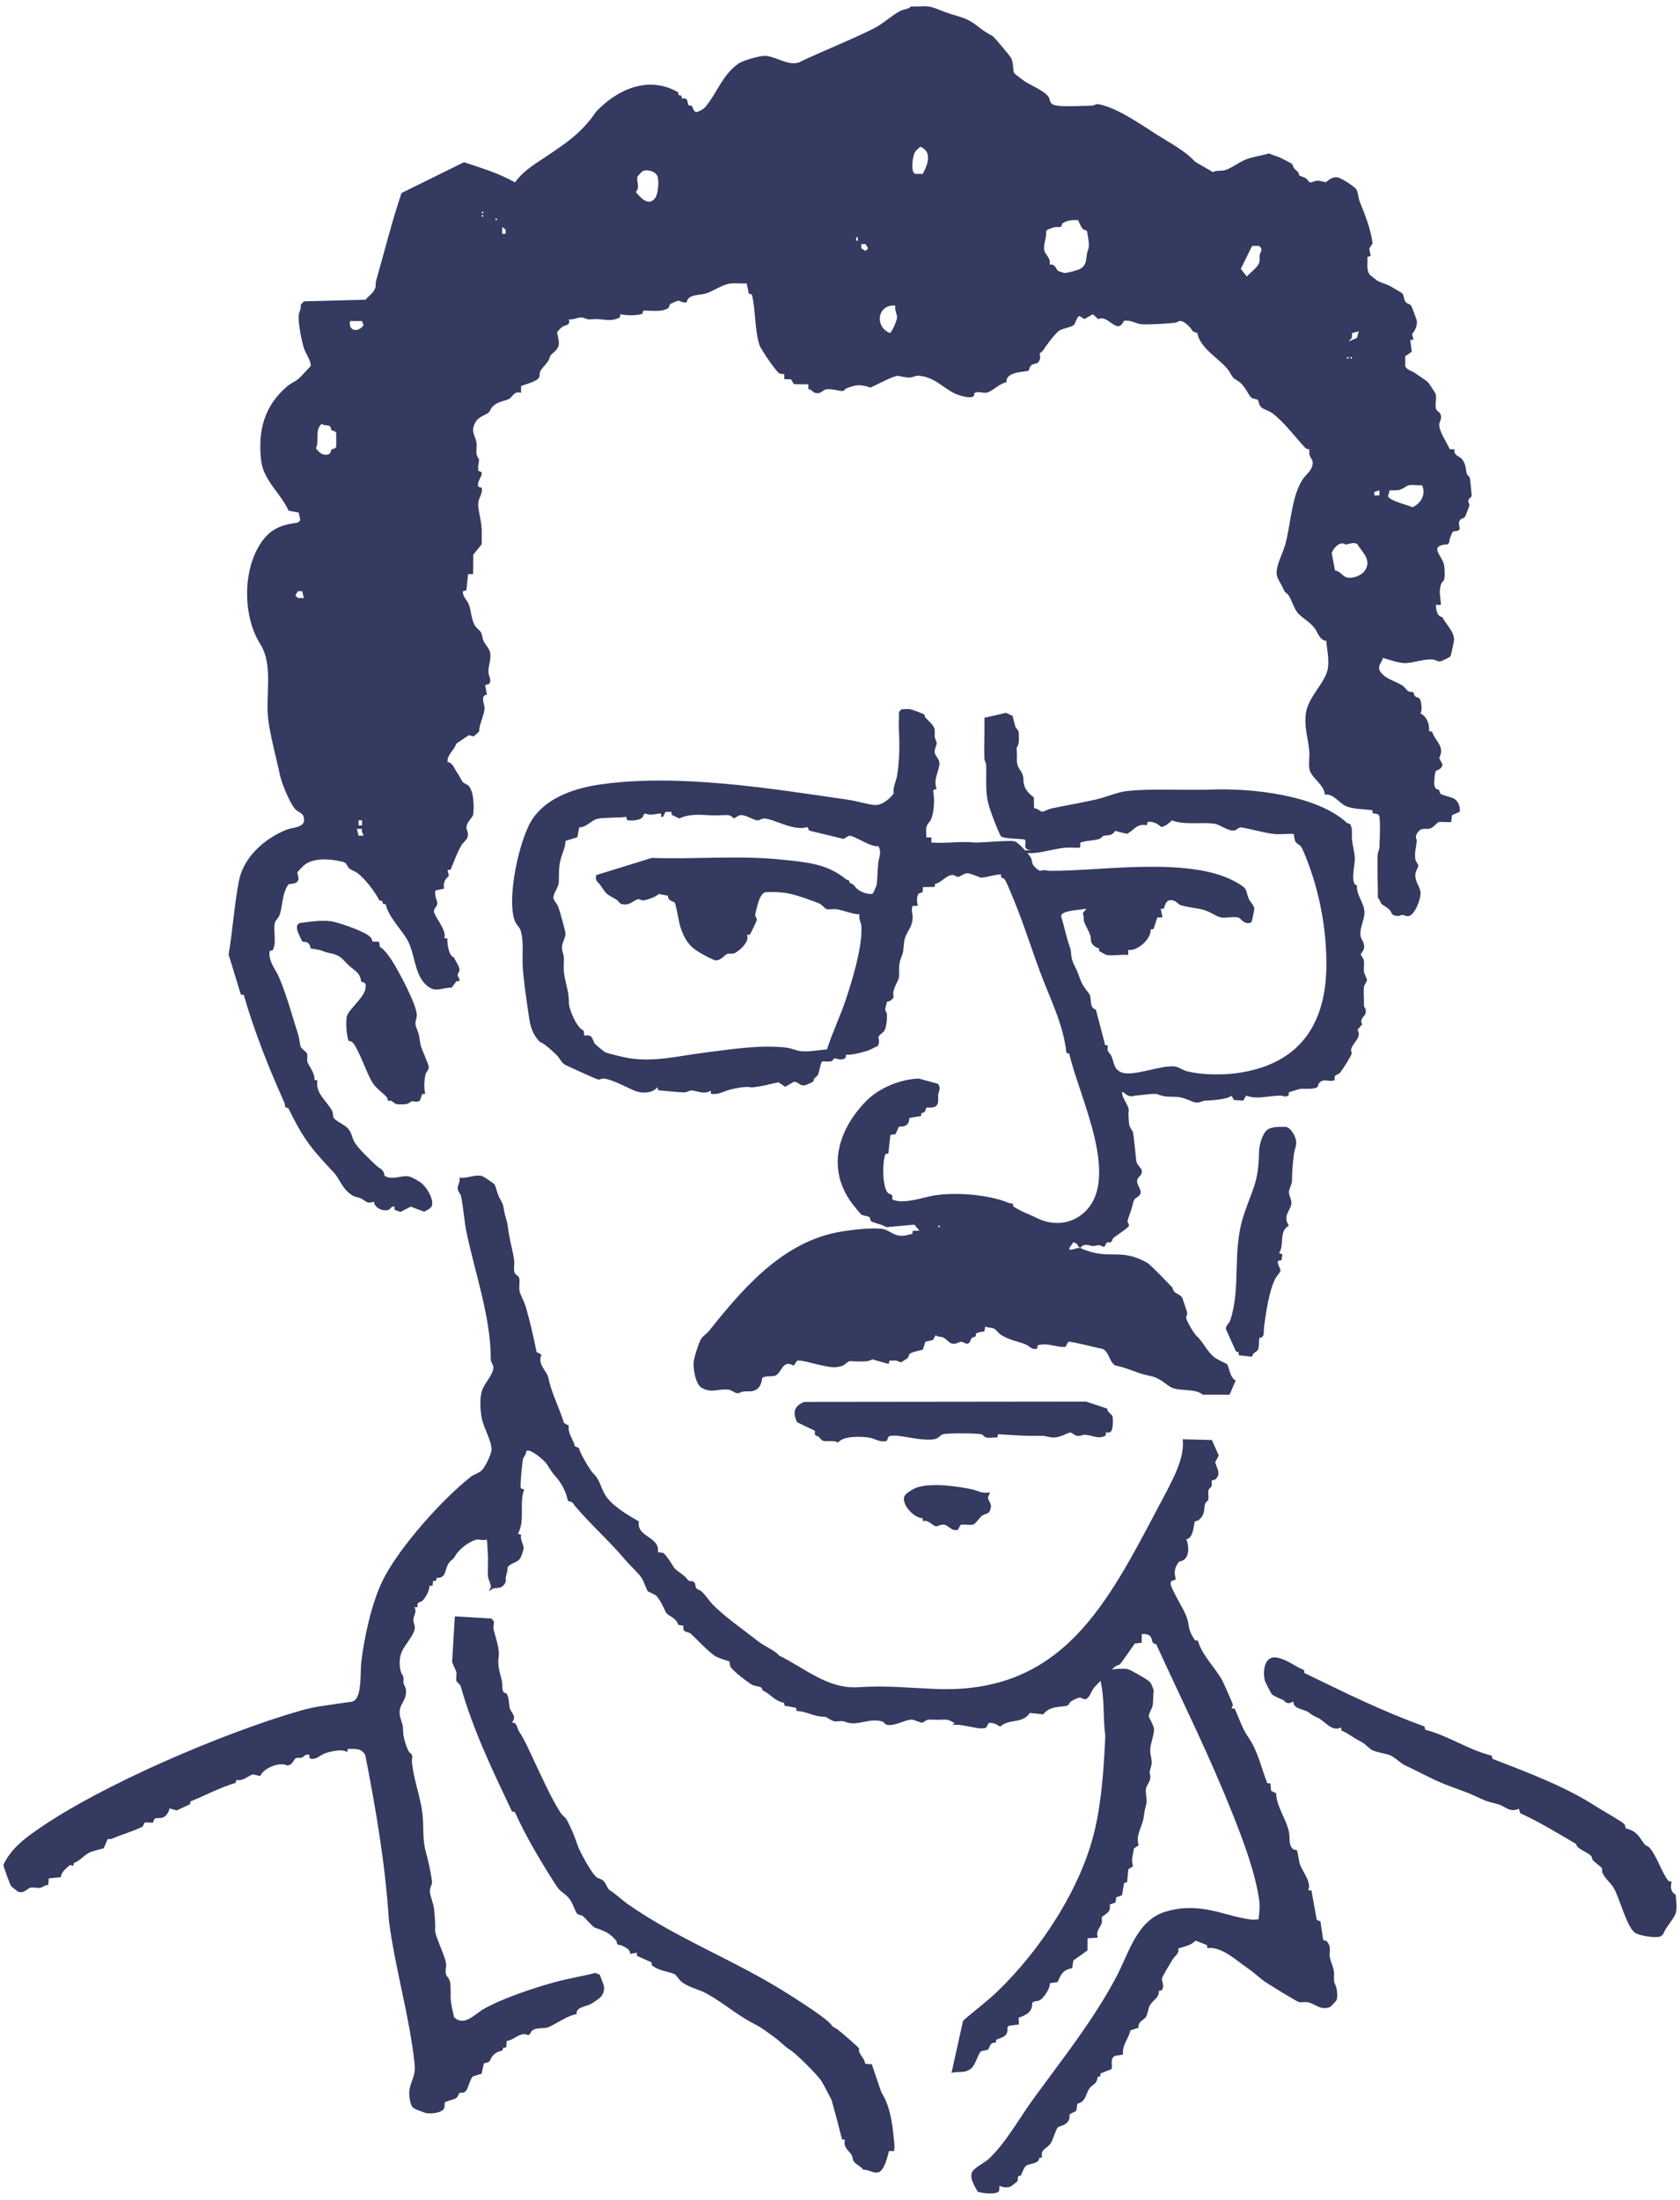 <svg xmlns="http://www.w3.org/2000/svg" id="Layer_1" version="1.1" viewBox="0 0 978.03 1280.271">
  <defs>
    <style>
      .st0 {
        fill: #343a60;
      }
    </style>
  </defs>
  <g id="TzsZu3.tif">
    <g>
      <path class="st0" d="M540.231,3.743c2.846.281,5.951,1.771,8.637,2.809,8.591,3.32,12.969,2.935,20.186,8.639,3.791,2.996,4.948,3.633,9.012,5.958.705.403,9.75,11.225,10.456,12.435,1.647,2.824,1.023,7.719,1.926,9.021.222.321,5.367,4.281,6.157,4.791,3.373,2.177,11.46,5.472,13.846,9.046,1.181,1.77.132,4.031,4.089,4.868,4.738,1.003,15.327.255,20.795.197,1.537-.016,2.864-1.041,3.774-.904,10.472,1.574,25.162,11.9,34.154,17.632,7.595,4.842,16.898,9.604,22.401,15.871l10.451,6.057c2.232-1.147,4.539-.565,6.677-1.032,3.163-.69,8.948-4.952,12.561-6.351,4.362-1.688,9.034-2.107,13.472-3.495,2.047,1.038,4.436,1.568,6.491,2.498,1.223.554,6.202,3.064,6.8,3.646,1.012.985-.044,1.901,3.142,4.303.986.743.765,1.994,1.126,2.376.279.294,2.721.942,3.825,1.658.909.59,1.785,2.245,2.606,2.42.622.132,2.362-.867,3.832-.983,2.173-.172,4.288.844,5.052.809.841-.039,2.934-3.262,6.948-2.78,2.0.24,10.021,5.394,10.952,6.976,1.166,1.979,1.125,4.994,1.933,7.024,3.361,8.435,6.155,15.102,7.564,24.347l-1.975,3.1.866,4.312-1.982.576c.288,3.29-.781,7.803,1.522,10.433.187.213,4.219,3.361,4.47,3.492,2.725,1.421,5.367,1.704,8.965,3.974,1.142.721,5.36,3.135,5.551,3.407.789,1.122.689,3.674,1.916,5.051.841.943,2.456,1.068,3.054,1.923.36.515,3.164,7.88,3.29,8.669.444,2.77-.877,5.874-2.771,7.918l.89,3.319-1.908.082.892,6.862-3.815,2.657-0,5.76c1.006,2.299,3.574,2.568,5.229,3.729,2.34,1.642,6.229,3.994,8.14,5.794.537.506,4.204,6.201,4.325,6.623.719,2.492-.492,6.288.224,8.732.401,1.369,2.631,1.839,2.919,4.063.304,2.342-1.066,3.694-1.062,4.999.014,4.483,4.445,10.23,6.092,14.348l2.851.121c-.646,3.893,2.729,3.577,4.51,5.946,2.39,3.179,1.775,5.382,2.626,8.321.279.965,1.656,1.337,1.897,3.079.193,1.39,1.019,9.396.869,9.876-.273.874-1.586,1.374-1.824,2.233-.371,1.335.612,2.193.598,2.852-.015.699-2.468,6.977-2.811,7.313-.743.727-2.728.217-3.378,3.136l.52,3.423c-.478,1.86-3.464,1.309-3.851,1.659-.668.606-2.48,5.007-2.204,6.253l-.851,1.14c-11.836.784-3.139,6.695-2.205,12.078.346,1.992.484,5.864.205,7.816-.242,1.689-1.503,2.021-1.868,3.108-1.609,4.793-.369,7.559-.151,12.273l-2.992.014c.227,2.793.612,6.691,3.814,7.132,2.036,4.252,6.842,8.177,6.807,13.267-.005.702-1.736,8.945-2.111,9.502-.451.669-5.082,2.928-6.03,2.995-1.679.119-2.662-.915-3.965-1.055-5.247-.564-10.908,1.8-15.904,2.047-3.707.184-9.752-1.993-13.428-3.039-.548,2.837-2.98,3.778-1.928,7.367,3.015,5.012,8.823,5.848,13.207,8.687,1.455.942,2.597,2.838,3.604,3.376,1.053.562,2.565.308,2.881.592.272.245.131,1.539,1.084,2.382.637.563,2.047.64,2.572,1.425,1.059,1.582,1.65,6.658.458,8.453,3.768,2.037,5.286,5.95,5.054,10.449l1.715.19c1.821,5.697,7.785,8.702,4.111,15.307l1.994,3.86c-.571,3.04-3.271,3.118-3.818,3.703-.755.807-1.232,6.663-.95,8.2.579,3.149,2.089,2.293,2.629,2.794.447.414.294,1.774,1.131,2.383,1.193.867,5.635,1.752,7.364,2.602,2.765,1.36,4.043,4.858,3.646,7.782l-4.506,1.973-.474,4.012c-.331.366-5.732-.371-7.354.106-1.239.364-2.807,3.214-5.229,3.729-2.921.621-4.557-.885-6.813,2.143-2.261,3.034-.515,3.49-.673,5.289-.279,3.186-1.369,6.389-.842,10.142.225,1.605,1.775,3.223,1.774,3.958-.001.835-1.375,2.996-1.591,4.154-.931,5.002,2.785,7.853,2.89,11.785.097,3.638-3.13,12.308-6.637,13.347-1.814.537-2.897-.573-3.888-.577-.975-.004-1.821.912-3.839.533-2.992-.562-2.334-2.027-3.583-3.386-1.619-1.763-4.086-2.842-4.858-3.622-.425-.429-.925-2.732-2.037-3.438.001-8.244-.402-16.558-.162-24.8.053-1.806,1.012-3.07,1.081-4.89.138-3.658.642-15.225-.108-17.89-.551-1.958-3.434-1.291-3.819-1.705l-.164-1.738c-4.811-.701-11.594-.483-15.844-2.609-3.956-1.979-6.962-7.211-11.926-6.487.035-5.406-7.794-9.749-8.847-14.542-.699-3.18.153-7.407-.145-10.802-.648-7.396-3.065-13.686-1.996-21.895,1.255-9.643,11.378-17.808,12.77-26.044.933-5.522-.468-10.826-.888-16.178-4.107-.552-4.804-4.872-6.879-7.553-2.615-3.379-7.043-5.812-9.487-8.428-2.545-2.725-3.982-8.823-5.94-10.993-2.006-2.224-1.115.203-2.971-3.969-.97-2.18-3.245-5.272-3.536-7.421-.712-5.251,3.323-12.1,4.773-17.149,3.368-11.727,3.706-28.412,10.302-38.463,1.773-2.702,4.912-4.757,5.713-8.228.694-3.008-1.012-3.776-1.71-5.999-.327-1.042.095-2.904-.239-3.233-.238-.236-1.53-.076-2.422-1.05-5.636-6.157-12.12-14.81-18.872-19.957-1.98-1.509-5.027-2.189-6.508-3.446-1.465-1.243-1.597-3.889-2.088-4.379-.471-.47-3.215-.713-3.734-1.251-1.95-2.016-3.619-6.432-6.586-8.835-3.972-3.215-3.031-.797-5.981-5.962-3.935-6.888-17.179-13.066-18.891-22.908-3.499-.991-2.605-1.239-4.011-2.918-1.245-1.487-4.018-4.085-5.967-4.058-.975.014-1.912.918-2.993,1.04-4.663.53-15.453,1.195-19.733.838-2.932-.245-6.593-2.779-10.083-1.881-3.942,8.585-9.185-4.11-14.868-1.019l-3.153-2.904-4.92,2.81-2.992-1.82c-1.849,1.071-2.045,4.562-3.44,5.506-1.622,1.097-6.075,1.804-8.015,2.933-2.375,1.382-7.927,8.866-9.459,11.439-.487.818-1.654,1.34-2.037,1.995-.307.525,1.023,2.68-.895,5.028-.904,1.107-2.424.815-3.537,1.438-1.751.98-1.739,3.096-2.059,3.418-1.035,1.039-13.632.138-12.977,6.931-4.011.476-7.989,5.209-11.471,5.966-2.164.471-4.738-1.062-7.233.253l-.213,1.677c-1.783,1.85-8.493-.2-10.853-1.291-6.999-3.236-12.023-9.787-21.403-10.522-1.579-.124-3.062.91-4.906,1.085-2.816.267-6.547-1.256-7.851-.94-3.466.839-11.654,5.142-15.212,6.8-6.035-2.095-8.783-1.674-14.298.582-.506.207-.88,1.149-1.614,1.381-3.36.015-6.229-1.444-9.877-.926-2.198.312-2.949,3.103-6.827,1.906-1.019-.315-1.834-2.145-3.513-1.966l-.096-2.891-8.378-.074-1.63-2.85-3.909-.071-.046-2.941c-1.051-.034-1.978.002-2.961-.517-1.825-.964-10.73-14.025-11.483-16.392-2.854-8.98-2.146-20.071-4.389-29.334l-1.852-.693-1.181-5.846c-3.343.205-6.981-.384-10.271.173-4.067.688-9.341,4.326-13.299,5.612-3.938,1.28-10.574.307-11.32,5.107-1.786.846-4.13-1.015-5.271-.835-.243.038-4.31,1.857-4.48,2.035-.495.52.028,1.813-1.768,2.706-3.896,1.938-9.466.875-13.767,1.076l-.638,1.878c-4.129,1.028-8.504,1.006-12.806.204l-.163,1.761c-3.536,2.105-7.252,1.615-11.324,1.183-3.768-.4-4.199.023-6.962.024-1.012 0-2.283-.985-3.955-1.079-2.704-.152-4.761,1.419-7.472,1.069.768,3.87-1.476,2.729-3.99,4.473-1.056.732-2.094,2.063-2.94,3.076,1.019,5.324,2.532,8.032-2.088,11.84-2.874,2.369-1.318,1.751-3.081,4.843-1.098,1.925-3.723,4.037-4.695,6.251-.368.837.009,2.116-.62,3.361-1.176,2.326-7.881,3.889-10.441,4.986l-.04,3.941c-4.083-1.327-4.906,2.468-6.939,3.513-2.887,1.482-6.292,1.297-9.525,4.41-1.155,1.113-1.458,2.702-2.432,3.54-1.963,1.687-5.619,2.277-7.495,5.444-3.371,5.692-.058,7.903.514,12.447.268,2.134-.466,4.943.114,6.852,1.002,3.303,1.833.492.874,6.085-.162.944.079,1.995-.04,2.966l2.064,1.026c.339,2.8-3.091,5.162-1.932,8.39l1.945.581c.637,4.105-2.289,6.069-2.083,9.958.26,4.923,2.143,10.017,2.085,15.848-.023,2.348-.078,4.692-.016,7.04l-4.9,6.048-.109,11.326-2.948.048-.981,9.381-1.985.584c-.432,3,2.424,5.018,3.472,7.868,1.319,3.588,1.382,8.186,3.233,11.695,1.071,2.029,2.902,2.905,3.703,4.26.858,1.452.93,3.821,1.66,5.307.947,1.928,3.18,4.117,3.657,6.296.983,4.497-1.195,7.882-.889,11.838.144,1.863,1.07,3.133,1.087,4.929l-.499,1.551-2.514.97,1.008,5.425c-4.082.747-1.351,5.361-1.367,7.978-.023,3.587-3.186,9.355-3.118,13.466l-3.14,2.896-2.898-.718-7.29,4.901c-1.162,3.866-5.538,6.545-5.084,10.762,2.86.115,3.965,3.772,5.465,5.988,1.412,2.087,1.811,3.006,2.95,5.012.88,1.55,3.03,1.822,4.009,2.958,2.877,3.337,3.091,12.198,2.502,16.466-.265,1.918-3.346,3.81-3.894,7.124-.327,1.974,1.312,3.156.757,5.647-.489,2.192-2.727,3.519-3.729,5.243-2.592,4.459-4.276,9.451-6.286,14.171l-1.764.157.769,3.482c-2.614,2.289-3.253,3.834-2.837,7.404l-4.925,1.048c-.973,2.581.983,5.708,1.016,7.448.03,1.592-1.76,2.995-1.949,4.108-.532,3.138,7.855,11.416,5.995,16.221l1.785.131c-.068,3.444.828,10.241,3.874,11.036.749,2.091,3.257,5.127,3.228,7.301-.014,1.052-1.057,1.957-1.064,3.002-.008,1.147,1.382,2.129,1.001,3.443l-1.764.178-2.789,3.731c-5.1-.213-8.629,2.806-13.321-.408-8.087-5.539-7.745-17.768-11.751-26.068-3.342-6.924-11.559-14.157-13.294-22.08l-1.644-.298-.393-1.603-1.616-.327c-2.546-4.957-8.121-12.35-12.605-15.809-1.617-1.247-3.687-1.677-5.035-2.925-1.801-1.667-.771-3.059-4.108-3.849-6.612-1.567-16.05-2.476-21.761,1.798-.693.519-4.244,4.163-4.258,4.471-.062,1.304,2.338,5.194-1.816,6.383-2.763.791-2.978-.89-4.835,3.12-2.273,4.907-2.12,10.905-3.685,15.228-.649,1.792-2.428,3.393-2.683,4.277-1.242,4.308,1.117,11.429-1.258,16.206l-1.89.617c-.74,6.161,3.5,10.462,5.559,15.359,4.619,10.986,7.551,22.157,11.191,33.594.622,1.954.728,4.841,1.351,6.611.566,1.609,3.334,2.845,3.736,4.226.43,1.477-.218,3.288.209,4.766.476,1.645,4.443,6.419,4.055,10.432l1.721.184c-1.333,7.671,5.628,12.1,8.586,17.818.676,1.307.263,2.719.934,4.042.859,1.693,6.527,4.02,8.511,6.419,2.028,2.453,2.18,5.249,3.451,7.496,2.238,3.958,9.362,10.572,12.927,13.945,1.879,1.777,4.373,2.02,4.616,5.833,4.855,3.027,10.454-.849,14.87.563,1.533.49,5.111,2.478,6.443,3.507,3.196,2.468,7.515,9.336,6.342,13.353-.459,1.574-3.131,2.703-4.508,3.506l-7.838-2.96-5.965,3.093-3.365-1.216-.132-1.815c-1.887-.619-2.299,1.485-3.582,1.868-3.209.958-8.111-1.222-8.374-4.838-4.378,1.545-4.634-.503-7.592-1.86-1.974-.906-3.672-.66-6.293-2.665-4.889-3.738-6.073-8.776-9.474-12.422-4.875-5.224-9.442-9.997-13.929-15.93-5.192-6.866-8.738-13.946-12.667-21.725-2.581.089-1.433-1.373-2.24-3.167-9.013-20.052-17.503-41.43-23.579-62.568l-1.697-.197-7.119-23.28c2.368-13.989,3.321-28.944,5.979-42.797,2.671-13.922,14.995-24.799,27.826-29.901,2.759-1.097,9.524-1.174,10.028-4.904.692-5.12-3.247-4.62-5.491-7.506-2.959-3.806-7.494-14.608-8.478-19.388-2.015-9.783-6.133-24.519-6.967-33.836-1.22-13.637,2.954-30.639-4.453-42.32-9.739-15.357-10.267-40.204-1.374-56.058,5.588-9.962,11.823-13.258,23.168-14.654l1.516-1.402-.969-4.458-5.859-1.106c-4.496-10.033-14.687-17.612-16.008-29.276-1.984-17.519,1.906-31.876,15.404-43.313,1.719-1.456,4.3-2.475,6.022-3.931,2.647-2.238,4.905-5.152,7.378-7.592.675-2.353-2.925-7.591-3.734-10.033-1.525-4.601-3.591-15.113-3.171-19.719.151-1.656,1.564-3.706,1.11-5.856l1.848-2.133,35.895-.936c1.913-2.251,4.978-4.211,5.787-7.151.323-1.174-.004-2.465.335-3.645,4.917-17.115,9.159-34.478,14.874-51.307l36.358-17.935c10.141,3.386,20.384,6.457,29.724,11.769,4.194-6.024,10.035-9.704,16.059-13.719,12.535-8.354,22.575-14.712,31.189-27.533,12.661-13.235,30.65-21.031,47.668-11.232l.331,1.612,1.604.393.287,1.67c4.196-.897,2.72,2.757,4.061,3.977.304.276,1.276-.049,1.624.271.542.498.967,3.206,2.667,3.702,2.733-.978,4.122-1.573,5.962-3.877,6.302-7.894,9.514-17.973,18.459-24.338,2.692-1.915,12.161-4.571,15.412-4.57,6.075.001,13.145,5.796,19.734,3.882,14.205-6.808,29.079-12.532,43.175-19.531,6.279-3.118,11.38-8.239,16.244-10.629,1.878-.923,4.646-.888,5.955-2.505,3.235.223,6.778-.313,9.954,0ZM537.178,101.202c2.925-5.306,5.73-12.781-1.381-15.838-1.154,1.158-2.599,2.125-3.364,3.629-1.187,2.334-2.394,11.437.399,12.206l4.346.002ZM374.599,99.384c-.65.19-3.298,2.828-3.491,3.471-.804,2.674,1.691,5.996-.951,8.882,2.904,3.535,7.463,8.641,11.291,3.45,1.739-2.358,2.199-9.606,1.399-12.32-.87-2.95-5.393-4.318-8.248-3.483ZM280.923,123.16c-.646,0-.646.995,0,.995s.646-.995,0-.995ZM280.923,125.151c-.646,0-.646.995,0,.995s.646-.995,0-.995ZM288.886,127.141c-.646,0-.646.995,0,.995s.646-.995,0-.995ZM627.762,128.201c-3.248-.388-6.756.066-9.43,1.924-.308,3.173-2.193,1.58-4.765,2.166-1.108.253-2.472,1-3.696,1.279l-.884,1.107c.422,3.8-1.65,7.134-1.094,10.904.348,2.365,4.191,4.854,3.061,8.38,3.649-.374,3.837,2.86,4.864,3.585.296.209,3.267,1.246,3.737,1.322,1.26.205,8.039-1.631,9.279-2.358,3.902-2.286,3.378-5.531,3.969-8.969.228-1.326.886-2.292,1.037-3.934.269-2.934-.578-5.987-.996-8.918-.125-.875-1.645-.554-2.547-1.545-.843-.926-2.207-3.583-2.536-4.943ZM294.36,136.097l-.001-2.486-1.988-1.494-.001,3.98,1.989 0ZM499.417,140.077v-1.989h-.992v1.989h.992ZM501.41,142.069l.001,2.486,2.485,1.494,1.495-1.494-1.494-2.484-2.486-.001ZM728.919,143.12l-6.582,13.381,3.541,4.472c2.012-2.486,6.646-5.475,7.32-8.601.29-1.346-.042-2.629.144-3.836.324-2.104,2.392-3.657-.544-5.424l-3.879.008ZM521.317,177.891c-10.178-1.079-12.582,11.795-3.476,15.868,1.425.009,4.097-7.008,4.355-8.589.331-2.029-1.685-4.776-.879-7.279ZM210.739,186.865l-6.962-.015c-1.127,6.028,4.751,6.778,7.89,2.49l-.928-2.475ZM789.907,196.675l1.169-3.855-3.938,1.04-.154,2.857-1.878,2.072,4.801-2.116ZM784.607,207.748c-.646,0-.646.995,0,.995s.646-.995,0-.995ZM786.598,207.748c-.646,0-.646.995,0,.995s.646-.995,0-.995ZM192.998,250.368c-.411-.411-.255-1.799-1.097-2.377-1.204-.827-3.313-.014-4.564-1.307-4.375,3.633-1.199,9.659-3.412,14.196,1.892,2.557,3.924,4.525,7.35,3.531,1.431-.415,1.245-2.281,1.722-2.757.487-.486,2.313-.256,2.746-1.735l-0-7.815c-.432-1.478-2.256-1.248-2.744-1.737ZM827.878,282.415c-2.368.177-5.203-.381-7.464-.061-1.567.222-3.731,2.414-6.117,2.84-1.774.317-3.511.121-5.278.203l-.97,3.348c.775,2.7,11.33,5.127,14.238,6.478,5.011-2.119,8.006-7.757,5.591-12.808ZM803.022,288.354l-.001-2.985-2.986.996.002,1.988,2.985 0ZM777.207,332.075c2.306-.044,4.839,3.434,6.522,3.927,3.483,1.02,8.791-.899,10.818-3.875,4.169-6.122-1.267-10.437-4.414-15.461-2.013-1.391-4.699.062-6.519.195-.595.043-1.439-.807-2.819-.547-2.45.463-4.67,3.282-5.541,5.525l1.953,10.237ZM175.906,344.081l-2.487.003-1.494,2.484,1.521,1.466,3.454.028-.994-3.982ZM210.744,477.433h-1.989v2.984h1.989v-2.984ZM210.733,482.407l-2.973.001,1.009,3.975,2.972.003c-.688-1.344-1.289-2.366-1.008-3.98Z"></path>
      <path class="st0" d="M538.096,415.879c.314.317.204,1.336.643,1.8,1.709,1.804,4.828,4.288,5.326,6.66.351,1.669-.059,3.266.141,4.835.138,1.084.967,1.986,1.052,3.002.161,1.926-1.413,3.515-1.084,5.972.224,1.67,2.691,3.637,2.712,5.944.042,4.725-3.816,9.448-1.635,14.908l-2.069,1.028c1.023,4.706.695,12.285-1.114,16.752-.661,1.631-2.518,2.707-2.846,5.116-.234,1.714.162,3.702.018,5.474l2.961.034.034,2.961c8.086.67,17.455-.897,25.37.004,2.636.3,21.173-1.7,23.552-.548,2.224,1.077,8.113,7.591,9.159,9.792.5,1.052.277,2.22,1.061,3.665.819,1.508,2.629,2.846,4.142,3.641,2.019-.984,3.985-.096,6.032-.082,30.088.2,82.745-8.886,109.315,7.312,5.749,3.504,4.046,3.555,6.074,8.855.756,1.977,2.666,3.273,3.207,5.458.231.935-1.333,8.005-1.702,8.405-4.172,1.704-5.805-2.344-7.542-2.852-2.891-.846-7.781.623-10.726-.224-3.397-.977-6.21-3.87-12.061-4.86-3.84-.65-7.1-1.055-10.829-2.111-1.026-.291-2.545-2.345-4.233-2.734-3.894-.898-4.485,1.54-5.523,4.723l-1.782.157.967,4.943-2.957.036-2.213,6.799-1.699.203c.298,4.233-4.105,8.898-7.718,10.728-1.832.928-3.145,1.441-5.307,1.159l-.032,2.967c-3.904-.41-8.71.568-12.46.031-.491-.07-4.127-2.035-4.299-2.217-.305-.322 0-1.264-.304-1.593-.304-.329-1.519-.457-2.363-1.15-3.313-2.72-1.748-3.589-2.61-6.364-.783-2.517-2.9-5.741-3.684-8.258-.422-1.355.17-2.784-.616-4.36-.437-.876,2.651-2.892,1.575-3.002-2.927.83-14.458.83-14.262,4.401,1.415,4.553,3.163,12.631,4.767,17.118,1.267,3.544.774,2.96,1.185,6.277.464,3.746,2.858,6.625,4.305,10.993,1.856,5.6,3.001,6.546,5.934,10.571,2.037,2.795-.335,8.039,4.028,9.414l5.392,20.567,1.699.356c-1.13,3.554,1.076,4.152,1.978,6.127,1.491,3.266,1.204,7.897,6.123,9.528,7.18,2.382,23.057-4.603,30.902-3.516,1.999.277,4.761,2.25,7.128,2.826,8.128,1.979,19.392,2.196,27.702,1.169,35.91-4.438,52.885-26.687,53.25-62.192.231-22.456-4.317-46.012-13.407-67.206-1.737-4.05-2.464-3.223-4.362-5.087-.593-.583-1.191-3.703-1.16-4.82-3.712-.294-7.77.347-11.429-.016-5.299-.525-13.373-2.863-19.089-3.85-1.398-.241-2.667,1.442-3.938,1.734-3.544.815-8.361-3.391-11.8-3.868-7.607-1.055-17.128.896-24.792-1.924-1.487,1.462-3.983,3.677-6.101,3.737-.492.014-3.388-3.545-7.917-2.839l-.587,1.931c-5.954-1.163-7.032,2.725-11.537,4.983l-6.835-1.714c-2.243,3.346-4.215,2.16-6.821,2.928-.831.245-1.308,1.397-2.267,1.714-3.598,1.189-7.671.826-11.24,2.2l-.066,2.925c-2.78.174-5.676-.231-8.451.002-9.34.787-18.834,5.301-28.309,2.023l9.236-.731c-6.195.269-3.855-2.334-4.445-5.791-.166-.974-13.223-.252-14.331-2.441-1.994-3.941-4.804-11.354-6.242-15.653-3.139-9.389-1.796-16.161-2.193-25.672-.046-1.112-.988-2.256-1.04-3.936-.24-7.782.251-15.634.058-23.411l12.609-2.872,3.85,1.81c.541,2.117.881,4.274,1.621,6.341.404,1.129,1.608,1.493,1.843,3.134.2,1.399.223,5.68-.146,6.876-.978,3.166-1.166.425-.878,5.098.225,3.64-.746,6.131,1.504,9.439,3.703,5.443,1.348,5.246,2.932,10.006.903,2.713,3.362,5.012,5.446,6.499l.111,6.354c1.725-.201,3.365,1.738,4.587,1.932,1.057.168,3.609-1.405,5.013-1.708,8.792-1.898,17.719-3.374,26.496-5.356,5.122-1.157,12.47-4.182,17.116-4.782,13.622-1.759,34.998-.46,49.773-.993,23.273-.839,61.391,2.937,79.182,19.406.42.389,1.253.36,1.808.634,1.781,3.055.772,6.155,1.132,9.32.368,3.231,1.614,7.623,1.654,10.945.044,3.655-2.864,14.844,1.23,15.491-.417,5.015,2.917,8.528,4.087,13.367,1.347,5.571-2.752,10.541-2.007,15.936.384,2.785,2.821,3.83,1.865,7.812-.251,1.047-1.673,2.493-1.673,3.122 0.0.632,1.433,2.071,1.668,3.131.489,2.211-.135,4.631.14,6.824.193,1.534,1.763,3.994,1.764,4.98.001.735-1.548,2.353-1.774,3.958-.365,2.598.056,6.16.006,8.98-.068,3.803.118,1.601.901,4.077,1.293,4.091-4.088,4.382-1.947,8.729l-2.733,3.076c2.764,4.972-2.946,7.1-3.806,11.989-.063.358.577,1.058.44,1.78-.324,1.699-5.429,9.575-6.737,11.185-1.561,1.922-3.867.591-3.072,4.396-3.851,1.393-6.695-1.641-9.417,2.07-.414.565-.356,1.536-.634,1.81-1.786,1.763-7.691.879-10.247,1.201l-6.483,1.948-.15,1.825c-1.941,1.342-3.041.188-4.375.158-6.925-.153-13.807,2.509-20.376-.017l-1.603,2.917-5.467-.37-1.431-2.547c-1.852,2.227-12.872,2.908-14.932,2.909-2.068 0-3.598,1.434-5.997,1.11-1.544-.209-5.904-2.537-8.938-3.021-4.976-.795-8.286.363-13.134-1.797-1.738-.775-11.372.816-12.292.713-.816-.091-2.178.737-4.058.334-1.673-.359-2.772-1.791-4.232-2.488-.826,3.215,4.376,8.171,3.717,11.315-.263,1.254.081,6.417.33,7.882.316,1.855,2.066,3.501,2.244,4.519.477,2.713,1.502,13.252,1.829,16.293.267,2.485,2.956,4.386,3.175,5.576.603,3.271-2.026,3.544-2.55,5.619-.855,3.386,3.949,6.469,1.045,9.281-2.067,2.001-2.771.717-3.842,5.605-.678,3.091-2.678,7.797-2.864,9.109-.138.974.979,1.857.814,2.726-.265,1.398-7.471,5.724-8.928,7.059-1.47,1.346-.116,3.172-3.851,2.595l-1.692,2.853c-2.902-1.786-4.029-.936-6.085-.61-1.558.247-5.233-2.404-7.82,1.095-.378-.523-1.31-1.024-1.455-1.525-.376-1.291-1.283-1.112-2.457-1.901l-2.455,3.53c-.428,2.358,5.022-.713,6.367-.105,17.208,7.779,22.66-.694,39.25,8.767,1.758,1.002,13.737,13.567,14.322,14.155.3.301.338,1.546,1.082,2.385,1.336,1.507,4.209,2.031,4.896,4.077.581,1.73,2.71,7.665,2.795,8.814.042.558-.843,1.412-.572,2.819.34,1.765,4.458,8.839,5.92,10.121,3.775,3.313,5.855,8.811,10.385,12.465,1.731,1.396,6.964,3.655,7.377,4.068,1.103,1.1,1.728,8.027,5.035,9.451l-3.516,8.262-15.734-.018c-3.813-3.772-14.039-1.79-18.533-4.36-3.229-1.847-6.229-5.471-12.438-6.636-6.869-1.289-13.077-4.715-19.101-5.783-4.096-.726-4.322-9.296-8.762-9.986-2.754-.428-18.7-4.694-19.357-3.929l-1.615,2.868c-5.731.424-10.547-2.713-16.281-.812l-.14,1.782c-3.254,1.113-4.436-1.492-6.864-2.437-4.837-1.882-9.545-2.449-14.342-5.565-1.541-1.001-2.952-3.261-4.255-3.708-1.456-.499-3.368-.354-4.831-1.142l-.541,2.955c-1.115.012-4.248.595-4.817,1.199-.271.288.054,1.262-.278,1.621-.377.407-1.559.288-2.344,1.167-.682.764-.723,2.453-2.046,2.979-1.464.519-2.662-.986-3.917-.989-1.562-.004-3.128,1.753-5.863.911-1.099-.338-3.377-2.852-4.582-3.376-1.572-.684-3.225-.197-4.496-1.413l-1.563,2.832-4.441,1.034-1.406,4.565c-1.728.493-6.767,1.467-7.86,2.597-.345.356-.197,1.529-1.111,2.35-.308.277-3.427,2.352-3.64,2.399-.832.183-1.812-.8-2.866-.923-1.299-.152-2.641.086-3.946-.049l-.58,1.974-9.437-2.688c-2.864,1.925-9.107,1.13-12.928,1.05-1.31-.027-2.925,2.064-4.119,2.545-5.371,2.165-10.532.232-15.773-.842-3.604-.738-7.201-2.15-10.912-2.029l-2.085,3.013c-6.49-4.248-7.052,4.745-10.998,5.877-2.005.575-4.967-.222-7.287,1.173-.662,5.421-3.051,8.111-8.548,7.872-3.807-.165-4.185,1.06-5.96,1.059-1.519-0-3.076-1.791-4.965-2.052-5.985-.827-9.899,2.358-15.81-1.111-3.601-2.114-5.07-11.281-4.608-15.296.307-2.667,3.008-11.25,4.492-13.421,1.086-1.589,3.265-2.928,4.491-4.466,19.177-24.04,41.562-50.271,73.336-57.049,6.993-1.492,20.785-3.151,27.687-2.2,2.79.384,5.981,3.27,9.118,3.818,3.194.558,5.201-.34,8.195-.962l.16-1.743,3.916-.106-2.956-3.512-16.938,1.542.983-.02-2.059-.928c-1.663-.856-5.808-1.675-6.965-2.502-.904-.646-.715-2.021-1.07-2.393-.651-.681-3.827-.865-4.884-1.594-.351-.243-4.74-5.636-5.405-6.539-15.307-20.8-7.442-43.21,7.931-59.153,7.778-8.066,20.002-12.932,30.865-13.467l11.342,3.091c1.868,2.984.367,4.075.1,6.362-.28,2.398.831,5.61-1.957,6.996-1.725.858-4.589.168-4.931.544-.538.589-.137,2.984-2.906,3.119l-.219,1.687-6.826,1.169c.069,3.795-2.323,5.36-5.998,4.949l-2.003,4.472-3.01.475-1.182,10.802-1.653.242c-1.888,4.387-1.947,19.018,1.316,22.581,1.328,1.451,3.249.104,2.574,3.877,5.979,2.814,16.155-.559,22.103-1.86,12.478-2.73,34.177-1.144,45.925,3.969,1.323.576,2.479-.628,2.428,1.961,5.861,3.65,8.164,3.968,14.243,6.979,7.248,3.591,17.4,4.182,25.644-2.252,24.187-18.878-1.691-68.601-7.253-93.644l-1.643-.396c-1.767-16.751-9.777-32.152-15.527-47.635-4.627-12.458-8.777-25.588-13.637-37.822-1.097-2.762-5.522-13.801-6.692-15.412-.582-.801-1.465-.909-2.218-1.409l-.048-1.691c-4.781.265-11.52,2.865-12.77,1.563-.232-.242-5.671-2.125-6.346-2.179-2.624-.21-4.215,2.12-5.951,2.075-1.05-.028-1.953-1.056-3.004-1.067-3.76-.041-6.628,4.567-10.316,5.19l-.178,1.737-6.877.111-.129,2.848-2.458,1.024c-1.339,2.558-.803,4.374-.436,7.035l-2.958.038c-1.008,2.449.028,4.389.011,6.386-.061,7.038-4.141,8.214-5.021,14.972-.62,4.765.106,4.366-1.813,9.134-1.889,4.691-.555,9.368-1.266,11.655-.93,2.993-4.012,6.597-2.997,10.952-.455.841-1.16,1.538-1.923,2.097-.615.451-1.639.376-1.849.6-.154.164-1.132,4.14-1.13,4.366.011.987.945,1.866,1.019,3.013.15,2.34-.216,7.318-1.475,9.446-.691,1.168-3.136,2.421-3.404,3.606-.211.935,1.021,3.106-.537,5.392-1.906.715-4.405,2.257-6.176,2.781-3.457,1.023-8.989,2.52-12.241,2.186l-.172,1.773c-2.543,2.077-4.966.34-6.387.406-.606.028-1.181,1.356-2.076,1.638-1.579.497-3.633-.126-5.312.158-1.221,2.135-1.59,6.241-2.499,7.952-.295.555-1.413,1.238-2.023,2.002-.424.531-.34,1.497-.641,1.802-.172.174-4.053,1.913-4.465,2.01-3.617.849-3.901-2.178-6.852-1.912l-4.963,2.871-3.957-2.632-8.416,1.908s-6.416,1.292-7.67,1.007c-2.86-.648-10.469.463-15.969,2.687-2.277.921-4.772,1.525-7.23,1.081l-.117-1.868c-3.507,2.663-8.463-.056-11.39-.059-1.083-.001-2.271,1.092-3.98,1.101-3.649.018-15.309-1.235-15.309-1.235l-.123-1.83c-3.536,3.953-9.563,3.886-14.253,1.813-4.788-2.117-10.995-5.511-16.242-6.672-2.028-.449-3.233.724-4.36.448-1.028-.252-18.095-7.94-19.264-8.654-2.274-1.388-3.022-3.981-5.083-5.865-2.868-2.62-6.673-6.362-9.522-7.388-5.538-5.91-5.831-11.429-6.926-18.96-1.176-8.086-2.477-16.736-2.987-24.877-.433-6.913.762-13.979-1.148-20.745-.584-2.068-2.562-3.601-3.369-5.588-5.185-12.755,2.619-49.52,11.005-60.729,8.883-11.872,24.59-16.907,38.804-18.925,45.439-6.452,99.273,2.407,144.344,8.954,4.671.679,10.426,2.511,14.927,3.004,4.276.469,8.873-3.295,11.342-6.588-.529-3.862,1.549-7.316,2.099-10.839,1.321-8.457,1.491-17.553.99-25.874-.217-3.598.092-7.278.07-10.883l1.494-1.492c1.597-.034,3.335-.277,4.913-.071,1.075.141,7.851,2.668,8.313,3.134ZM390.862,472.531l-3.381-.027-1.543,2.937-.992.003-.034-1.954c-3.583.039-5.696,1.405-9.378-.017l-1.061.994c.026,2.038-2.982,2.704-4.955,2.968-.807.108-4.208.162-4.414-.107l-.604-1.935c-4.835.766-12.292.218-16.737,1.192-3.527.773-6.53,5.23-10.55,4.879l-1.129,5.836-6.856,2.103c-.06,3.923-2.082,7.441-3.012,11.418-1.117,4.774-.683,8.762-.94,12.913-.172,2.774-3.321,6.368-3.099,8.987.121,1.432,2.16,3.224,2.857,5.151.829,2.293,4.194,14.087,4.194,15.738 0,1.921-2.232,5.671-2.071,7.94.271,3.819,1.432,3.414,1.045,8.979-.631,9.068,3.125,14.776,2.967,22.894-.075,3.873,4.583,14.853,8.54,16.349l.473,3.017c5.404-1.069,4.393,2.683,6.42,5.024.233.269,5.147,4.326,5.463,4.49,1.659.859,11.066,3.042,13.463,3.458,14.921,2.586,29.011-1.115,43.797-2.993,15.499-1.968,33.314-4.875,48.781-2.981,2.264.277,5.741,1.768,7.962,1.992,5.314.536,10.244-.645,15.385-1.04,3.069-9.656,7.567-18.93,10.792-28.52,3.833-11.399,10.2-32.088,9.164-43.585-.166-1.837-1.743-4.036-1.002-6.461-4.556-.112-8.909-2.284-13.433-2.992-1.842-.288-4.138.405-5.868-.104-1.062-.312-2.465-2.631-4.544-3.418-4.671-1.768-10.859-4.065-15.666-5.236-5.115-1.247-10.365-1.449-15.625-1.087-1.568.862-2.394,2.289-3.115,3.852-.676,1.465-2.51,8.223-2.487,9.472.018.999,1.059,1.84.911,2.849-.082.561-3.716,8.142-4.068,8.452l-1.744.236c2.182,3.418-4.787,9.926-7.644,10.735-1.205.341-2.547-.096-3.746.236-1.202.333-3.952,4.212-6.908,3.739-1.786-.285-8.093-3.813-9.982-4.989-5.845-3.637-8.269-7.986-10.416-14.466-.867-2.617-2.565-13.36-3.303-14.115-.778-.797-4.102-.993-3.95-4.01l-5.244-1.027c-1.976,1.761-6.684,3.534-9.262,3.742-1.004.081-1.776-.832-2.663-.709-2.857.395-5.008,4.218-9.996,2.759-1.019-.298-1.668-1.799-2.607-2.368-5.989-3.629-5.359-2.257-9.467-8.448-1.342-2.023-3.38-2.423-2.451-5.979l32.335-9.972c25.071.892,50.91-1.631,75.651,1.004,13.637,1.452,26.325,2.168,37.375,11.438.496.416,1.456.317,1.797.707.437,2.766,1.329.627,3.631,3.741,1.898,2.566,6.779,4.471,9.924,4.043.371-.05,2.406-4.536,2.536-5.491.538-3.955.433-8.841.979-12.954.438-3.302,2.027-5.571-.042-9.402-4.128,1.119-14.638-6.721-17.258-5.94l-2.935,1.807-19.983-4.846-1.127-2.064c-7.855,2.597-19.024-4.585-24.869-4.981-1.746-.118-2.819,1.077-3.962,1.084-2.394.014-7.051-3.284-9.942-3.074-1.591.116-3.383,1.899-4.009,1.899-.412 0-1.281-1.93-3.974-1.907-4.259.035-6.096.38-10.938.061-5.581-.368-11.827-.611-16.787,1.907l-4.486-2.09-.185-1.731ZM546.701,713.281c-.646,0-.646.995,0,.995s.646-.995,0-.995Z"></path>
      <path class="st0" d="M312.348,786.851l2.88,1.606c-2.546,5.649,3.085,9.414,3.873,13.04,2.232,10.267,6.268,17.096,9.182,26.644l2.837,1.645c-.695,4.649,2.581,7.591,3.504,11.933l2.427,1.042c.523,2.951,6.522,13.044,8.226,14.674,3.928,3.759,4.034,7.369,6.95,12.451,3.636,6.338,13.27,11.923,19.714,15.619-1.653,9.164,12.358,8.712,11.047,17.812l3.0.481c2.491,1.611,5.939,8.252,7.064,9.365.951.942,5.535,3.983,6.362,5.106,2.627,3.57,2.372.997,4.499,2.447,1.149.783.74,2.593,1.396,3.579.523.787,2.141,1.106,3.057,1.919,2.841,2.521,4.405,5.543,6.916,8.031,7.525,7.454,17.184,14.026,25.881,20.879,4.233,3.336,9.828,5.256,12.43,8.461,15.369,7.465,28.215,19.618,46.327,18.385,15.638-1.064,29.271.397,44.75,1.036,73.804,3.046,99.791-49.443,129.802-106.165,3.42-6.464,7.923-14.599,10.621-21.226,2.328-5.718,4.1-11.714,3.456-17.941l16.972.45,3.991,9.011-2.106,3.967c1.029,3.294,3.344,6.472.587,9.505-.864.95-2.198.798-2.436,1.036-.341.34.104,2.208-.209,3.263-.273.921-1.471,1.348-1.748,2.244-.536,1.729.3,4.006-.235,5.736-.271.876-1.493,1.353-1.757,2.224-.995,3.286.29,6.045-3.557,9.391-.932.811-2.288.857-2.454,1.022-.548.546-.563,9.858-4.966,10.354,1.864,4.506,1.948,12.33-4.112,12.911-2.829,3.693-3.177,6.049-1.974,10.459l-2.506.98c-.735.677-.538,1.523-.351,2.418.438,2.096,5.566,11.229,7.005,13.906,5.346,9.949,1.115,9.339,7.016,18.174l1.688.12c2.063,7.883,9.452,15.31,13.692,22.286.76,1.251,6.416,13.989,6.6,14.891.189.925-.963,2.189-.706,2.33l1.81.067c2.409,5.295,4.376,11.559,7.692,16.333,5.938,8.55,7.366,17.202,11.318,27.124l1.749.052.447,4.323,2.908,1.489c.247,7.993,6.044,14.963,7.541,22.844.559,2.944-.397,7.032,2.054,9.389.926.89,2.24.66,2.494.884.312.274,1.294,6.839,1.749,8.127,1.643,4.662,7.008,10.49,4.83,15.245l1.874-.006,3.122,17.16,2.154.936,1.581,10.788,1.891.552c3.245,3.45,1.533,6.506,1.909,9.043.538,3.638,2.772,6.707,2.534,10.989-.326,5.866.695,3.893,1.507,7.868.332,1.625.57,5.056-.069,6.528-.214.493-3.396,3.924-3.868,4.096-5.821,2.112-8.529-2.198-13.214-2.874-1.591-.23-3.113.21-4.669-.024-1.238-.186-19.527-11.409-21.42-12.95-3.663-2.983-5.139-4.472-9.41-7.418-6.685-4.612-14.224-11.994-22.604-11.115l-.272-1.727-6.539-2.597c-3.051,2.975-6.268,3.236-10.117,4.581.65,3.143-1.882,4.022-3.156,6.13-1.217,2.014-6.092,9.89-6.352,11.334-.248,1.378,1.733,4.404-.188,6.874l-1.651.33c.466,3.803-3.44,5.425-5.094,8.213-1.289,2.173-1.277,5.537-2.533,7.147-1.377,1.765-4.405,2.299-4.234,6.117l-4.697,1.489c-1.044,5.181-4.976,8.477-4.242,14.085l-4.883.807c-3.18,2.078-.766,5.749-1.953,7.707l-6.272,2.488-.18,1.669-1.598.43c-.069,3.798-2.732,4.235-4.296,6.109-2.709,3.245-2.124,8.208-7.432,9.397l-.625,4.139-3.963,2.137c.679,6.459-5.693,6.354-6.845,7.571-1.089,1.15-2.813,7.184-4.034,9.106-2.139,3.365-6.22,3.338-5.062,8.237l-1.667.365c-.031,3.743-6.15,3-7.902,4.775-1.049,1.064-2.157,4.024-2.819,5.536-2.748.02-1.172,1.798-2.022,3.316-.123.219-3.73,2.993-3.966,3.079-2.023.734-4.51.462-6.394-.477l-.267,3.052c-1.23,2.245-10.048,1.389-12.539.304-1.659-3.277-4.799-7.59-3.189-11.346,1.014-2.367,7.193-5.368,9.553-7.529,9.825-8.995,18.195-24.183,26.158-35.107,16.718-22.934,34.866-45.705,48.263-70.97,7.294-13.754,11.893-32.739,28.353-37.862,7.991-2.487,15.286-2.723,23.465-1.467,8.782,1.348,18.985,5.294,27.509,6.041,1.133.099,2.329-.198,3.458-.231.526-3.877.902-7.573.331-11.518-2.289-15.832-9.293-34.5-15.351-49.638-14.802-36.99-27.97-62.66-44.501-98.845-3.327-1.001-1.965-2.001-2.987-3.955-1.058-2.022-3.404-2.221-5.498-1.979l-.001,4.971-4.036.45c-2.414,3.552-4.924,7.04-7.406,10.545-2.041,2.884-1.44,1.167-4.029,2.903-1.065.715-11.321,11.03-12.424,12.456-1.32,1.706-2.634,5.904-4.561,6.437-1.571.435-2.673-1.002-3.735-.837-1.138.177-6.51,2.358-6.077,3.873l-1.155.876c-5.237.98-9.883.116-13.909,4.998l-7.78-.814c-4.64,6.618-11.687,3.048-17.122,7.826-1.068.19-2.838-2.527-6.819-1.977l-1.468,2.585c-.984.71-3.247.593-4.548.442-3.365-.392-12.035-2.726-14.805-1.871-.93.287,1.384-1.265.892-1.265-.784-0-2.799-2.068-6.021-1.893-3.922.214-5.418.067-8.933.009-1.525-.025-3.023,1.784-3.964,1.772-1.438-.018-4.657-1.759-5.985-1.76-3.851-.002-10.392,4.251-14.815,2.895-.872-.267-1.35-1.486-2.224-1.754-6.848-2.106-12.781,1.738-18.808.89-4.122-.58-2.164-1.537-7.969-.964-2.748.271-5.425-2.771-6.934-2.739-5.934.123-10.118-3.064-16.365-3.391l-.143-1.768-6.781-1.268-.249-1.647c-5.788-1.166-7.807-5.173-12.656-7.352.165-2.711-3.833-1.918-6.14-3.261-2.514-1.464-11.204-8.097-12.452-10.45-.58-1.093-.355-2.76-.53-2.943-.334-.349-6.633-1.912-8.888-3.554-2.915-2.122-6.616-5.768-8.154-7.278-.928-.911-5.336-5.401-5.788-5.655-2.204-1.237-4.459-.149-4.051-4.409l-2.973-.503c-.949-3.733-5.101-4.995-6.786-6.654-.671-.66-3.326-7.73-6.102-10.323-.98-.915-4.28-2.072-4.84-2.622-.668-.655-2.415-6.082-3.645-7.803-2.444-3.419-6.749-7.167-9.487-10.437-8.999-10.749-20.107-20.522-29.325-31.409-1.395-1.648-.476-1.949-4.029-2.9-1.392-5.96-3.529-10.049-7.439-14.453-2.319-2.612-3.205-4.508-4.912-7.033-1.277-1.889-9.979-9.601-11.956-7.401.158,1.782-1.555,3.17-1.874,4.601-.407,1.827-1.905,16.322-1.229,16.942l1.9.754c-3.058,8.379.764,17.864-3.599,25.641l1.853.681c-.693,2.729,1.323,5.454,1.518,7.66.037.415-1.29,4.5-1.641,5.248-1.805,3.856-5.496,2.809-7.768,6.092.101,2.103-.724,3.982-1.055,5.832-.253,1.415.796,2.058-1.161,4.392-2.702,3.224-5.704.319-8.178,3.505-.858-.716.606-1.274.67-2.444.083-1.533-1.533-4.205-1.661-6.081-.316-4.631.291-8.812-.163-13.971-.212-2.406-.123-5.024-.553-7.508-1.756.865-4.717-.241-6.005.084-4.14,1.044-9.709,5.237-11.973,8.831-2.128,3.379-1.012,1.587-3.232,3.747-3.785,3.684-1.541,9.935-7.928,9.681l-.402,1.622-1.687.192-.41,2.781-1.756.063c-.001,2.818-2.1,6.749-4.106,8.683-1.447,1.394-3.14-.078-2.843,3.71l-1.853.028c1.78,2.723-.494,4.387-.525,7.412-.019,1.881,1.035,3.317.808,4.986-.518,3.825-5.696,9.557-7.348,13.001-1.657,3.453-1.792,7.568-.974,11.292.837,3.81,2.17,1.833,1.692,7.251-.069.787,1.351,2.452,1.483,4.045.653,7.835-5.942,8.573-2.876,17.609,1.486,4.379.99,3.747,1.323,8.236.175,2.357,2.558,10.811,4.317,11.189l.868,1.149c.189,1.294-.283,2.64-.165,3.903.916,9.856,4.712,19.364,6.06,29.444.993,7.427-.071,15.517,1.992,22.698,1.201,4.179,3.167,12.922,3.649,17.529.197,1.883-1.378,3.284-1.242,5.72.153,2.734,2.116,6.947,2.413,10.113.398,4.239.879,8.182.596,12.002-.289,3.916,7.073,17.264,6.441,21.29-1.094,6.973,1.341,5.135,2.284,9.248.642,2.799.128,7.918.464,10.88.35,3.083,1.152,6.574,1.883,9.621,6.023,5.762,12.059-1.882,17.412-4.86,11.426-6.356,28.18-11.894,40.879-15.441,7.957-2.223,16.096-3.414,24.068-5.515.566.65,2.092.741,2.333.991.248.257,2.471,6.229,2.543,6.676.446,2.79-.576,5.417-2.744,7.212-.756.626-3.825,2.697-4.703,3.183-2.94,1.63-9.208,1.951-8.379,5.928-5.361.902-11.516,5.423-16.335,7.577-3.101,1.386-9.439-.531-10.695,3.813l-1.153.906c-4.951-2.283-7.852,2.836-12.551,3.309l-.368,3.865-1.715.142-.42,1.603c-2.486.574-4.39,1.331-5.923,3.449-1.959,2.708-.461,3.165-4.899,4.026l-1.273,5.984-5.144,1.626c-2.293,2.536-2.639,8.16-4.997,9.223-1.09.491-2.607.163-2.918.411-.334.266-.527,2.379-2.289,3.253-1.135.563-5.329,1.574-6.045,2.201-.351.307-.027,2.238-.387,3.264-1.036,2.958-7.765,3.516-10.539,2.99-.965-.183-6.755-2.435-7.343-2.889-2.332-1.801-2.833-8.355-2.291-11.148,1.1-5.674,3.622-7.599,2.871-14.776-2.875-27.496-11.527-56.007-14.968-83.638-2.009-32.238-7.528-64.196-13.731-96.029-2.383-4.051-5.942-3.469-10.217-3.492l-.225,1.857c-2.995-2.035-9.526-.438-12.988.713-2.987.993-5.278,4.288-9.047,2.905l-.002-1.85c-2.328-1.081-3.266,1.14-4.671,1.515-1.091.29-2.349-.239-3.423.385-1.137.66-1.604,3.8-4.823,4.153-4.36-2.412-14,1.575-15.721,6.103l-4.396-.951c-3.366,1.336-5.623,3.961-9.581,3.262l-.325,1.66c-9.234,2.744-17.391,7.215-26.281,10.799l-.332,1.645-7.718,3.598-4.288-1.18c-.051,1.193-.647,2.331-1.325,3.282-2.874,4.029-6.095,1.244-7.57,3.171l-.649,1.882-4.834-.147-1.151,2.403c-5.994,2.954-12.03,4.509-18.142,7.182-.61.267-1.505-.05-2.215.111l-2.343,5.312c-2.468.83-5.873,1.414-8.156,2.474-3.521,1.635-5.695,4.978-9.207,6.108l-.339,1.723-1.872-.603c-2.287,2.089-4.947,3.851-5.451,7.164l-6.947.652-.303,3.904c-1.76-.231-3.257,1.386-4.687,1.609-1.926.3-4.035-.479-5.715-.076-1.949.467-3.673,3.653-7.134,2.349-.242-.091-3.573-2.695-3.941-3.093-.819-.885-4.786-11.913-4.617-12.63,4.22-8.814,11.283-14.44,19.073-19.913,37.736-26.514,109.799-57.182,154.405-69.904,8.706-2.483,17.097-3.137,26.019-4.617,2.259-.375,4.481.181,6.145-2.62,2.918-4.913,2.006-15.336,2.732-21.301,1.719-14.137,5.917-33.584,12.219-46.652,9.162-18.996,34.859-47.773,51.475-60.741,1.705-1.33,4.768-2.223,6.23-3.584,2.095-1.95,5.701-9.355,5.863-12.122.283-4.829-4.729-12.854-5.739-18.595-.839-4.768-1.274-11.068.157-15.771,1.302-4.277,5.924-8.423,6.682-13.26.196-1.249-1.555-3.54-1.549-4.804.124-24.3-8.985-49.746-14.049-73.84-1.488-7.081-1.888-14.92-3.326-21.554-.286-1.318-1.791-2.507-1.905-4.136-.142-2.03,1.676-4.116,1.056-6.454,4.403.708,8.937-2.136,13.315-.878.562.162,6.844,4.288,7.116,4.828.99,1.962,1.59,5.635,2.948,8,2.815,4.901,1.79,4.034,2.945,8.973.767,3.278,1.508,4.573,1.942,8.411.768,6.795,2.785,12.842,3.584,18.93.281,2.139-.457,4.94.105,6.861.353,1.205,2.423,1.991,2.776,3.196.629,2.148-.297,5.26.249,7.712.523,2.348,2.83,6.372,3.655,9.282,2.447,8.626,4.537,17.548,6.224,26.118Z"></path>
      <path class="st0" d="M286.145,942.027l1.331,1.641c.218,1.558-.461,3.312-.101,4.795.925,3.813,3.516,11.148,2.962,15.243-.899,6.646.755,9.212,1.943,15.226.467,2.362-.667,6.445,2.57,6.609,1.657,2.768,1.282,5.692,1.832,8.299.672,3.188,4.541,4.825,1.329,8.663,3.183.087,2.866,3.236,4.188,5.26,3.71,5.68,6.244,11.92,9.232,18.154,4.547,9.487,9.344,20.465,14.894,29.126.952,1.486,3.066,2.924,3.723,4.224,2.539,5.024,4.445,9.345,6.071,14.373,1.239,3.833,8.4,17.01,11.367,19.082.957.668,2.145.638,3.439,1.653,1.884,1.478,2.476,4.726,4.095,5.775,4.23,2.742,6.713,5.48,10.774,8.316,28.468,19.881,62.139,32.586,91.756,51.241,5.969,3.76,21.172,13.365,25.549,17.799,2.168,2.196.023,1.04,3.782,3.205,1.665.959,12.179,10.176,13.149,11.396.303.381-.147,1.536.148,2.183,1.037,2.28,3.228,4.317,3.477,6.831l3.87.333,5.543,16.251c5.759,9.001,6.62,20.307,7.656,30.845.109,1.111-.221,2.33-.208,3.466l-2.951-.126c-.938,3.397-2.73,11.598-6.353,12.447-2.851.668-5.653-1.715-8.675-1.526-1.249-1.887-4.296-3.142-5.369-4.644-.933-1.306-.659-2.501-1.224-3.619-1.357-2.687-5.34-4.539-4.061-9.131l-1.691-.296c-1.901-7.511-3.917-15.142-5.96-22.523-.165-.598-5.036-9.852-5.71-10.929-2.506-4.008-15.039-16.521-19.01-18.923-2.83-1.713-5.386-4.694-8.858-7.155-4.443-3.148-6.662-5.136-11.542-7.635-10.373-5.311-17.928-12.278-27.775-17.692-4.792-2.635-11.002-3.603-15.093-7.306-1.118-1.012-2.705-3.741-3.824-4.134-4.546-1.596-8.912-1.827-12.962-5.001l-.131-1.675-8.528-3.822-.038-1.826-3.938.704c.185-2.67-2.703-3.762-4.705-4.781-1.766-.9-3.268.135-3.03-2.423-3.87-4.909-6.935-6.071-12.718-8.055-1.538-.528-5.625-5.796-7.174-6.807-1.059-.69-2.78-.506-3.456-1.637-2.239-3.747-2.332-7.392-6.793-10.907-3.758-2.96-3.745-2.934-6.556-7.357-8.343-13.124-16.349-26.633-22.678-40.619l-1.654-.323c-11.376-24.038-22.489-46.922-29.851-72.819-.397-1.397-2.284-2.204-2.547-3.385-.318-1.426.289-3.117.035-4.736-.199-1.265-2.526-5.435-2.477-6.271l1.564-26.325,21.364,1.269Z"></path>
      <path class="st0" d="M759.203,972.033l.128,1.663c22.911,11.119,45.87,22.525,69.899,31.116l.519,1.96c13.402,3.397,25.155,11.751,38.644,15.03l.568,1.907c20.201,7.826,42.401,16.123,60.304,27.738,3.028,1.964,14.804,8.601,16.264,10.136.852.896.639,2.206.888,2.473.174.187,3.195.867,4.727,1.962,3.493,2.497,4.546,5.383,6.601,7.782.356.415,1.747.592,2.74,1.819,4.467,5.521,6.528,13.461,10.762,19.123l1.674.333c.389.361-.281,2.409-.167,3.422.417,3.702,2.713,3.841,2.743,4.255.237,3.222.921,6.845.253,9.936-.868,4.013-6.142,8.786-7.422,12.931l-1.578,1.403c-2.675,1.118-12.24-.288-14.86-2.085-4.98-3.416-9.022-20.493-12.578-26.344-1.738-2.858-4.741-4.951-6.36-8.471-.505-1.098-.161-2.566-.411-2.889-.525-.676-4.553-3.75-5.354-4.672-.355-.409-.15-1.545-.969-2.403-2.494-2.612-8.24-3.886-8.643-6.919-10.648-6.235-21.15-12.709-32.575-17.929l-.782-2.589c-5.597,2.494-8.06-1.662-12.421-2.731-7.255-1.778-7.191-1.997-13.646-4.943-5.569-2.542-11.448-4.327-17.103-6.605-8.019-3.23-15.077-7.267-22.891-10.904-3.217-1.497-5.895-4.763-9.156-6.037-2.841-1.11-8.942-1.743-11.067-3.455-3.832-3.086-2.685-2.865-7.643-5.483-3.184-1.681-6.02-4.087-9.423-5.382l-.039-1.816c-5.267,2.947-9.74-3.791-13.487-5.517-3.361-1.549-3.026-1.456-5.773-3.381-2.691-1.886-8.689-1.722-8.598-6.091-.871.158-1.519.835-2.525.849-2.496.036-2.401-1.284-3.369-1.761-1.931-.952-5.282-2.042-6.737-3.477-.333-.329-3.796-7.078-3.963-7.739-1.376-5.455-.421-14.882,7.01-13.518,5.832,1.071,10.457,5.17,15.817,7.303Z"></path>
      <path class="st0" d="M660.144,1075.815c-.542,3.884-1.821,6.412-.545,10.347l-2.725,1.81-.708,7.426-1.828.689-1.146,6.989-3.417,1.2-.326,3.002-3.423,1.2c.982,4.835-3.052,5.617-4.539,7.266-.297.33.224,2.18-.047,3.244-.782,3.071-3.78,4.731-2.324,8.778l-5.965.342-.038,7.033-8.227,5.867-.742,4.523c-5.2.881-6.556,3.551-8.421,8.051l-4.509.693c.269,2.889-3.511,8.514-5.856,9.866-1.49.859-3.661.265-4.466,1.678.206,5.178-3.487,7.067-7.897,8.515l.186,3.937-5.942.783-.83,1.197c.736,4.766-2.846,5.537-6.542,6.949l-.125,1.681c-3.767-.42-3.325,2.986-4.603,3.95-1.027.775-2.659.37-4.008,1.143-1.804,1.034-3.022,8.166-6.337,10.376-3.754,2.502-7.092,1.036-10.857,2.111l6.706-30.305c6.524-5.831,13.678-10.994,19.989-17.068,24.811-23.876,48.656-59.74,56.649-93.733,4.097-17.426,5.203-35.451,6.113-52.973.194-3.731-.234-3.864-.439-6.908-.726-10.808.003-22.05-3.818-32.219,4.932-1.044,12.226-2.634,17.196-1.845,1.591.253,11.093,5.809,12.554,7.068,1.667,1.436,1.941,3.38,2.794,5.352-.465,2.752-.234,6.324-.648,8.868-.249,1.534-2.34,4.559-2.252,6.262.031.599,2.744,5.111,3.007,6.974.387,2.742-1.977,8.857-2.147,11.907-.272,4.872,1.879,6.313.144,11.453-1.142,3.386.029,2.426-.127,5.498-.108,2.131-2.216,4.399-2.514,6.268-.436,2.74.82,6.322.238,8.692-.818,3.332-1.104,3.92-1.586,8.01-.597,5.068-4.863,10.173-2.943,16.223l-2.707,1.83Z"></path>
      <path class="st0" d="M644.646,819.866c-.153,2.125,2.594,3.148,2.985,4.479.433,1.478.24,5.052-.05,6.707-.716,4.093-3.123,2.125-3.74,2.753l-.21,1.699c-3.94,2.437-8.104-.292-12.318-.476-.84-.037-2.193.876-3.989.69-1.738-.18-3.044-1.76-4.11-1.942-1.519-.259-6.39,3.672-11.639,2.728-3.885-.699-2.957-.931-7.146-.822-7.89.204-15.939-.555-23.315-.952l-.606,2.001c-1.921-.286-4.135.243-5.965-.021-1.764-.255-2.184-1.692-3.102-1.91-2.977-.707-19.806-.803-22.63.009-1.25.359-2.603,2.543-5.082,2.881-6.693.911-14.359-1.312-20.916-2.005-1.446-.153-4.522-.298-5.541.441l-1.004,2.475c-3.861,1.235-7.171-1.511-10.375-1.924-4.981-.641-14.972-1.119-18.028,2.935-2.736-1.68-6.265-.315-8.748-1.046-.874-.258-1.763-1.677-2.623-2.392-1.223-1.016-2.543.264-2.017-3.412l-10.442-4.993c-2.69-5.761-1.802-9.388,4.175-11.839l164.134-.185,12.302,4.122Z"></path>
      <path class="st0" d="M216.779,548.025l3.902.08.458,3.031c2.589,1.35,5.245,5.235,7.012,7.912,3.589,5.438,15.183,26.952,14.464,32.331-.466,3.484-1.603,3.478.161,7.781,1.85,4.514,1.26,5.876,2.26,9.657.668,2.525,4.58,10.618,4.579,12.414-.001,1.503-1.601,2.789-1.898,4.122-.828,3.712-.969,7.592-.188,11.268l-1.767.156-1.271,3.762c-1.783,1.238-3.359.351-4.384.421-1.071.073-2.068,1.289-3.132,1.523-1.457.321-4.384.386-5.854.173-1.494-.216-1.964-1.234-3.161-1.857-.625-.326-1.791.055-2.167-.282-.28-.25-.153-1.314-.588-1.857-1.661-2.074-5.861-4.906-7.977-7.989-3.648-5.315-8.112-19.677-11.932-23.908-.866-.959-2.188-.804-2.429-1.044-.195-.194-1.007-4.632-1.082-5.387-.194-1.955-.349-7.219.119-8.837,1.17-4.046,9.985-10.796,10.845-16.026.795-4.836-1.486-2.946-2.557-4.43-.481-4.9-3.98-6.268-6.942-8.974-3.769-3.445-4.353-5.7-9.921-7.018-3.116-.738-3.073-.566-6.156-1.807-1.682-.678-5.99-1.025-6.213-1.25-.317-.32-.34-2.507-2.059-3.429-1.053-.564-2.589-.312-2.889-.584-.325-.295-2.809-5.729-2.939-6.514-.323-1.954-.505-3.235,1.417-4.241,5.796-.734,11.869-1.75,17.837-1.075,4.45.503,20.842,6.179,23.433,9.425.626.784.988,1.433,1.016,2.454Z"></path>
      <path class="st0" d="M744.624,729.302l1.928.787-.514,3.357-1.967.369c-.861,1.954,1.734,4.476,1.295,6-.295,1.022-2.247,2.965-2.913,4.297-3.737,7.468-5.377,19.534-6.544,27.802-.439,3.11.678,6.478-2.745,6.79-.415,2.052-.032,4.946-.793,6.778-.543,1.308-3.451,1.994-3.418,4.174l-7.779-.883-.063-1.718-1.581-.498-5.837-13.001c-.257-2.071,1.936-3.361,2.446-4.891,6.594-19.776.836-40.376,8.053-61.862,5.237-15.589,8.442-18.545,8.765-36.266.069-3.751,1.766-10.752,4.887-13.019,2.696-1.959,7.83-1.687,11.09-1.639,2.94.999,5.615,6.013,5.681,8.987.052,2.343-1.07,4.496-1.359,6.833-.71,5.752-1.05,10.083-1.132,15.951-.018,1.267-1.574,4.205-1.705,5.797-.232,2.823,1.657,4.417,1.358,7.163-.44,4.051-5.22,6.799-1.483,12.768-6.054,3.361-2.331,10.829-5.671,15.924Z"></path>
      <path class="st0" d="M576.065,868.525c.334,1.231-1.03,2.239-.869,3.314.195,1.303,1.939,3.733,1.734,4.976-.793,4.818-2.168,3.6-4.859,5.131-1.634.93-3.996,4.917-5.568,5.38-1.682.495-6.835-.33-7.289.174l-1.603,2.879c-3.581,1.064-5.545-2.68-7.902-2.986-2.146-.278-3.903,1.089-4.854.932-2.223-.367-4.203-3.969-7.533-3.001l-.174-1.726c-5.042.013-12.146-7.749-10.753-12.489.543-1.847,5.603-4.835,7.52-5.416,9.003-2.728,22.322-.789,31.517,1.023,3.409.672,6.473,2.865,10.633,1.809Z"></path>
    </g>
  </g>
</svg>
